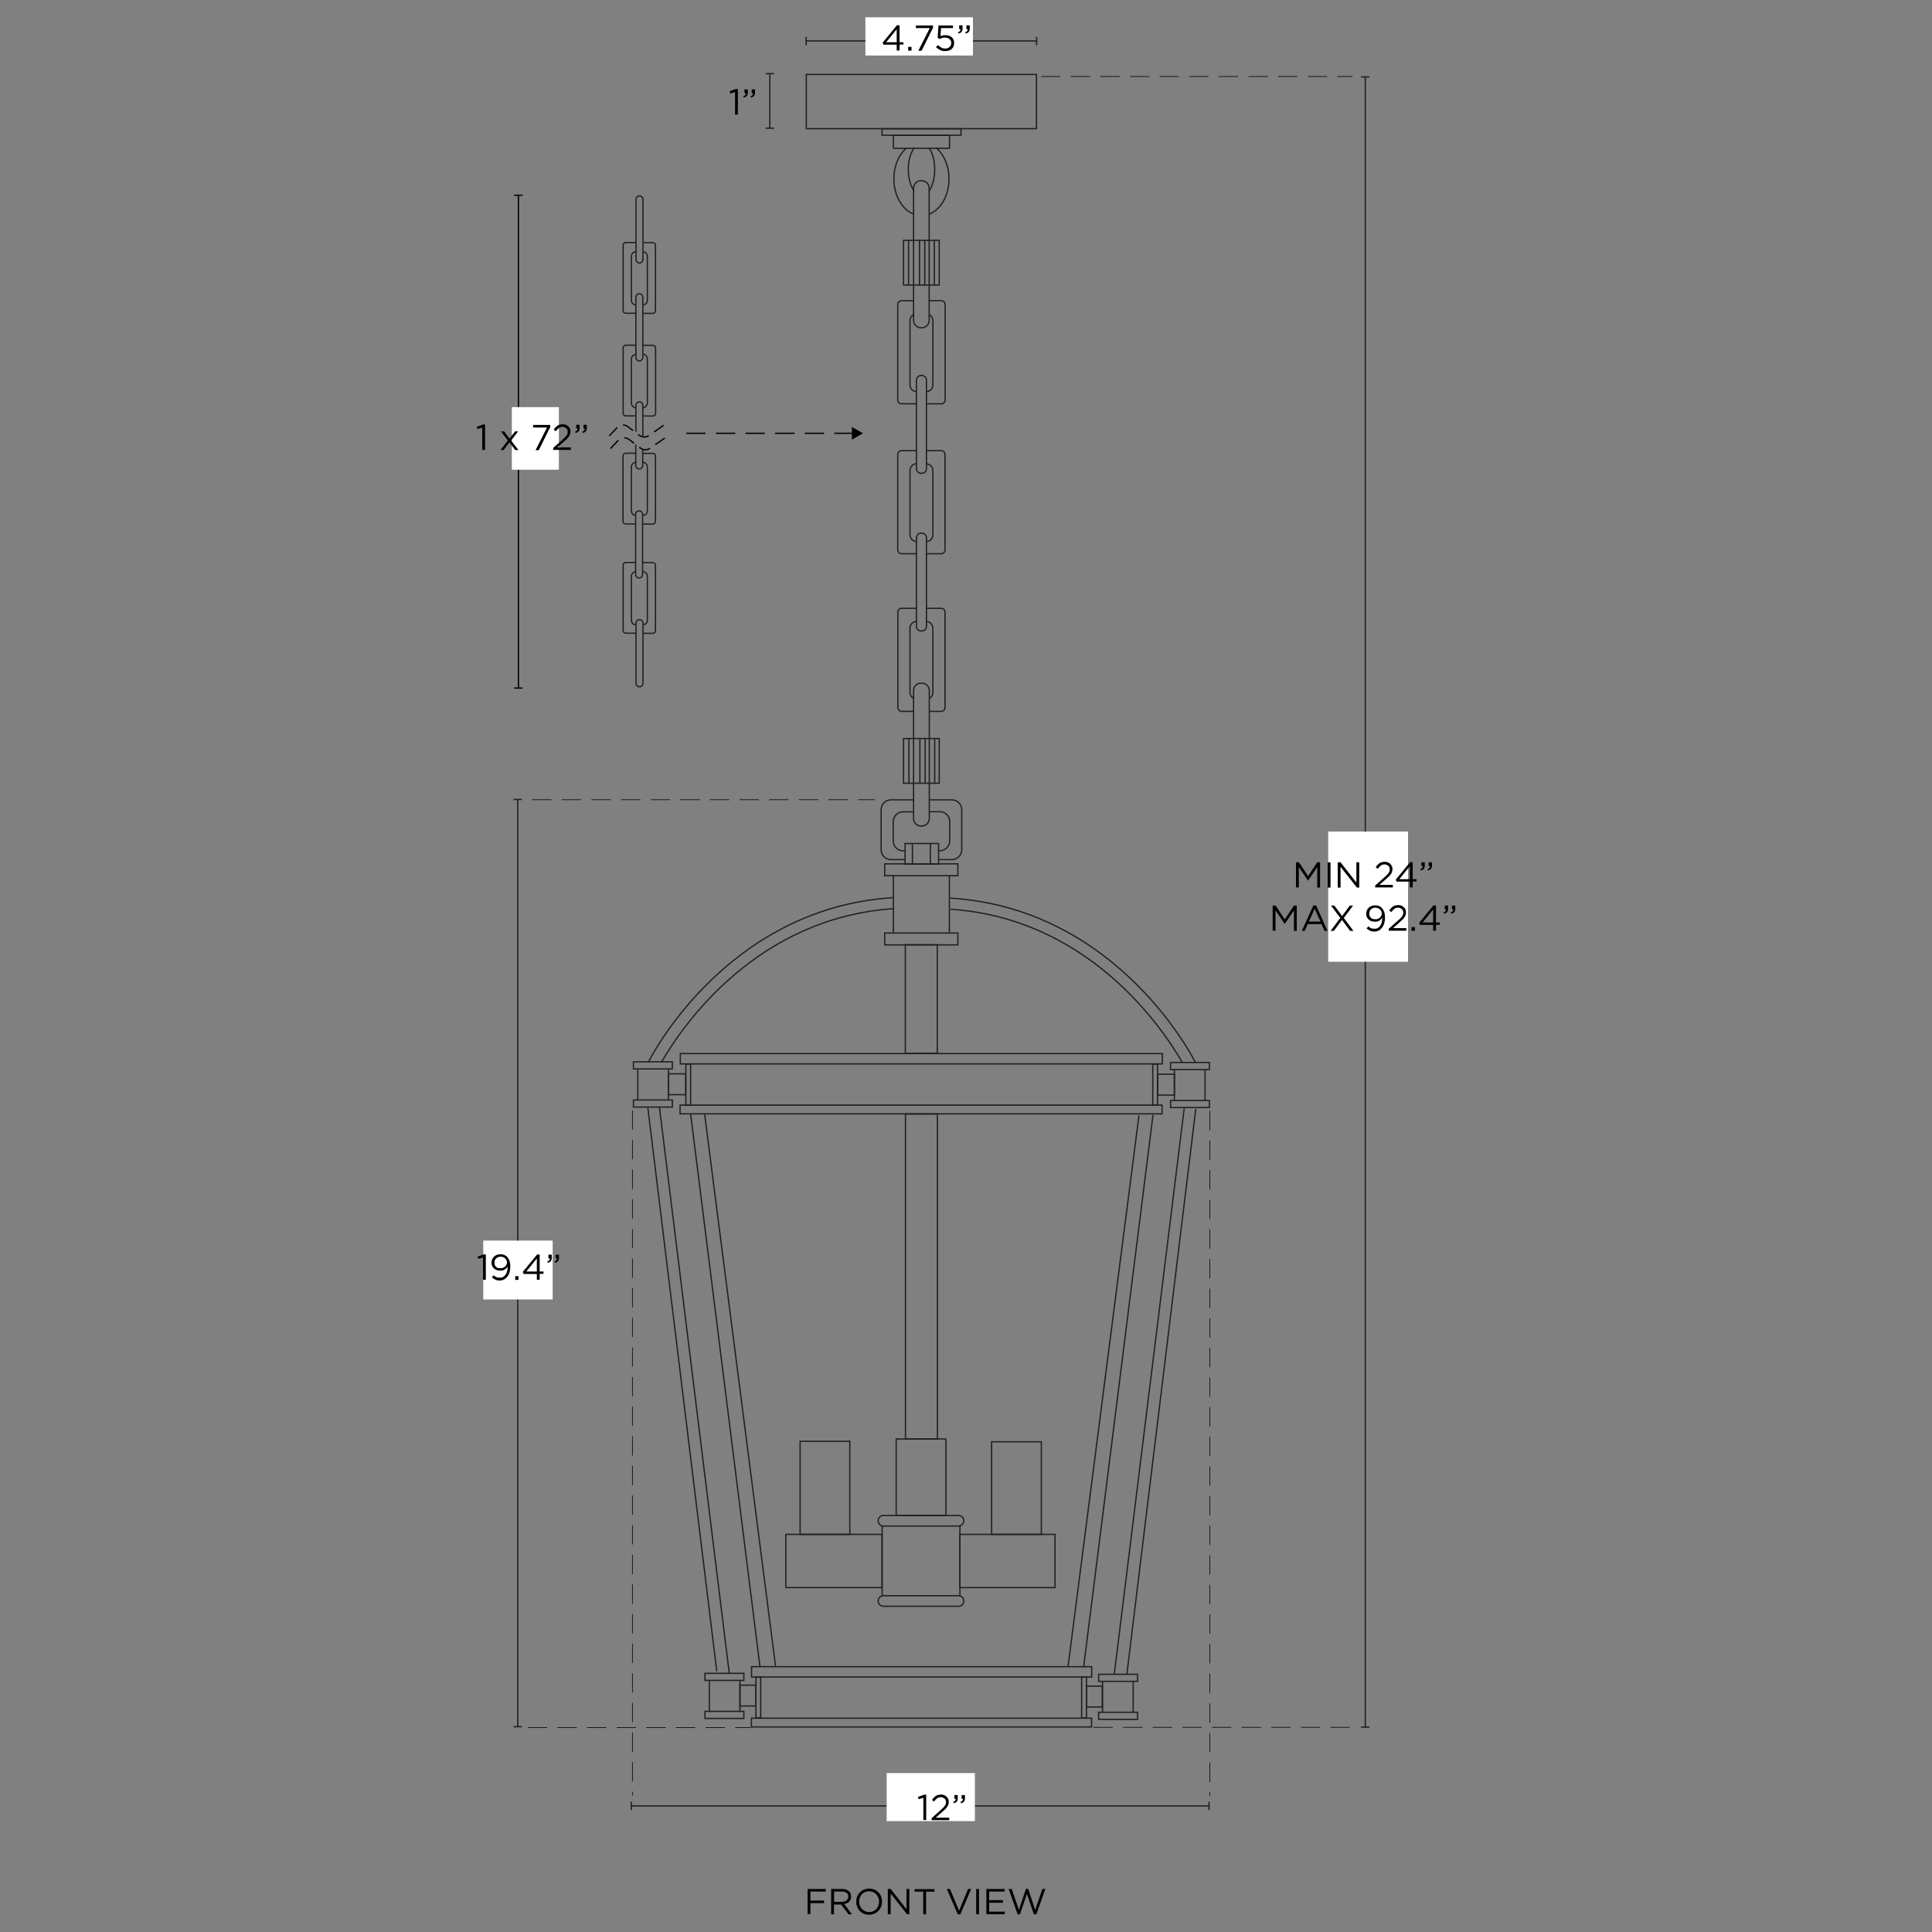 <svg xml:space="preserve" style="enable-background:new 0 0 1500 1500;" viewBox="0 0 1500 1500" height="1500px" width="1500px" y="0px" x="0px" xmlns:xlink="http://www.w3.org/1999/xlink" xmlns="http://www.w3.org/2000/svg" id="Capa_7" version="1.1">
<rect x="0" y="0" width="1500" height="1500" fill="#808080" stroke="none"/>
<style type="text/css">
	.st0{fill:none;stroke:#000000;stroke-width:0.5;stroke-miterlimit:10;stroke-dasharray:15,8;}
	.st1{fill:none;stroke:#231F20;stroke-miterlimit:10;}
	.st2{fill:#231F20;}
	.st3{fill:#FFFFFF;}
	.st4{fill:none;stroke:#000000;stroke-miterlimit:10;}
	.st5{fill:none;stroke:#000000;stroke-miterlimit:10;stroke-dasharray:15,8;}
	.st6{fill:none;stroke:#000000;stroke-miterlimit:10;stroke-dasharray:9,5;}
</style>
<g>
	<line y2="1394" x2="491" y1="862.1" x1="491" class="st0"></line>
	<g>
		<g>
			<line y2="31.8" x2="625.9" y1="31.8" x1="804.8" class="st1"></line>
			<g>
				<rect height="6.5" width="1" class="st2" y="28.6" x="804.3"></rect>
			</g>
			<g>
				<rect height="6.5" width="1" class="st2" y="28.6" x="625.4"></rect>
			</g>
		</g>
	</g>
	<g>
		<g>
			<line y2="99.5" x2="597.7" y1="57.2" x1="597.7" class="st1"></line>
			<g>
				<rect height="1" width="6.5" class="st2" y="56.7" x="594.5"></rect>
			</g>
			<g>
				<rect height="1" width="6.5" class="st2" y="99" x="594.5"></rect>
			</g>
		</g>
	</g>
	<line y2="620.9" x2="679.3" y1="620.9" x1="413.2" class="st0"></line>
	<rect height="29.7" width="83.5" class="st3" y="13.4" x="671.9"></rect>
	<g>
		<path d="M696.2,34.7h-10.3l-0.6-1.6l11.1-13.5h2v13.2h3v1.8h-3v4.6h-2.2V34.7z M696.2,32.8V22.7L688,32.8H696.2z"></path>
		<path d="M705.1,36.4h2.6v2.9h-2.6V36.4z"></path>
		<path d="M721.9,21.8h-10.8v-2h13.3v1.7l-8.9,17.9h-2.5L721.9,21.8z"></path>
		<path d="M733.7,39.7c-1.4,0-2.7-0.3-3.9-0.9c-1.2-0.6-2.2-1.3-3.1-2.2l1.5-1.6c0.9,0.8,1.8,1.5,2.7,2c0.9,0.5,1.9,0.7,2.9,0.7
			c0.7,0,1.3-0.1,1.9-0.3c0.6-0.2,1.1-0.5,1.5-0.9c0.4-0.4,0.7-0.8,1-1.4c0.2-0.5,0.4-1.1,0.4-1.7v-0.1c0-0.6-0.1-1.2-0.4-1.7
			s-0.6-0.9-1-1.3c-0.4-0.4-0.9-0.6-1.5-0.8c-0.6-0.2-1.3-0.3-2-0.3c-0.8,0-1.6,0.1-2.3,0.3c-0.7,0.2-1.3,0.5-1.9,0.8l-1.5-1
			l0.6-9.5h11.3v2h-9.3l-0.4,6.3c0.6-0.3,1.2-0.5,1.8-0.6c0.6-0.2,1.3-0.2,2.1-0.2c1,0,1.8,0.1,2.7,0.4c0.8,0.3,1.5,0.7,2.1,1.2
			c0.6,0.5,1.1,1.1,1.4,1.9s0.5,1.6,0.5,2.5v0.1c0,1-0.2,1.8-0.5,2.6c-0.3,0.8-0.8,1.5-1.4,2c-0.6,0.6-1.3,1-2.2,1.3
			C735.7,39.5,734.7,39.7,733.7,39.7z"></path>
		<path d="M743.8,25.1c0.7-0.3,1.2-0.6,1.5-1c0.3-0.4,0.4-0.9,0.4-1.5h-1v-2.9h2.6v2.5c0,1.1-0.3,2-0.8,2.6c-0.5,0.6-1.3,1-2.4,1.2
			L743.8,25.1z M749.4,25.1c0.7-0.3,1.2-0.6,1.5-1c0.3-0.4,0.4-0.9,0.4-1.5h-1v-2.9h2.6v2.5c0,1.1-0.3,2-0.8,2.6
			c-0.5,0.6-1.3,1-2.4,1.2L749.4,25.1z"></path>
	</g>
	<line y2="1394.4" x2="939.3" y1="862.5" x1="939.3" class="st0"></line>
	<line y2="1341.3" x2="583" y1="1341.3" x1="409.8" class="st0"></line>
	<g>
		<g>
			<line y2="534.2" x2="402.5" y1="151.6" x1="402.5" class="st4"></line>
			<g>
				<rect height="1" width="6.5" y="151.1" x="399.2"></rect>
			</g>
			<g>
				<rect height="1" width="6.5" y="533.7" x="399.2"></rect>
			</g>
		</g>
	</g>
	<g>
		<g>
			<line y2="336.4" x2="526.8" y1="336.4" x1="662.8" class="st5"></line>
			<g>
				<polygon points="661.4,331.5 670,336.4 661.4,341.4"></polygon>
			</g>
		</g>
	</g>
	<rect height="48.6" width="36.5" class="st3" y="316.1" x="397.4"></rect>
	<g>
		<path d="M374.4,332l-3.7,1.1l-0.5-1.8l4.8-1.7h1.6v19.7h-2.2V332z"></path>
		<path d="M395.6,340.6l4.3-5.7h2.4l-5.5,7.1l5.7,7.4H400l-4.5-6l-4.5,6h-2.4l5.7-7.4l-5.4-7.1h2.5L395.6,340.6z"></path>
		<path d="M424.7,331.9h-10.8v-2h13.3v1.7l-8.9,17.9h-2.5L424.7,331.9z"></path>
		<path d="M429.6,347.7l7.1-6.3c0.7-0.7,1.4-1.3,1.9-1.8s0.9-1.1,1.3-1.5c0.3-0.5,0.6-0.9,0.7-1.4c0.1-0.5,0.2-0.9,0.2-1.4
			c0-0.6-0.1-1.1-0.3-1.6c-0.2-0.5-0.5-0.8-0.9-1.2c-0.4-0.3-0.8-0.6-1.3-0.8c-0.5-0.2-1-0.3-1.5-0.3c-1.1,0-2.1,0.3-2.9,0.9
			c-0.8,0.6-1.6,1.4-2.4,2.5l-1.6-1.2c0.4-0.7,0.9-1.2,1.4-1.8c0.5-0.5,1-1,1.5-1.3c0.6-0.4,1.2-0.6,1.8-0.8
			c0.7-0.2,1.5-0.3,2.3-0.3c0.9,0,1.7,0.1,2.4,0.4c0.7,0.3,1.4,0.7,1.9,1.2s1,1.1,1.3,1.8c0.3,0.7,0.4,1.4,0.4,2.2v0.1
			c0,0.7-0.1,1.4-0.3,2c-0.2,0.6-0.5,1.2-0.9,1.8c-0.4,0.6-0.9,1.2-1.5,1.8s-1.4,1.3-2.2,2l-5.2,4.6h10.4v2h-13.7V347.7z"></path>
		<path d="M446.5,335.2c0.7-0.3,1.2-0.6,1.5-1c0.3-0.4,0.4-0.9,0.4-1.5h-1v-2.9h2.6v2.5c0,1.1-0.3,2-0.8,2.6c-0.5,0.6-1.3,1-2.4,1.2
			L446.5,335.2z M452.1,335.2c0.7-0.3,1.2-0.6,1.5-1c0.3-0.4,0.4-0.9,0.4-1.5h-1v-2.9h2.6v2.5c0,1.1-0.3,2-0.8,2.6
			c-0.5,0.6-1.3,1-2.4,1.2L452.1,335.2z"></path>
	</g>
	<path d="M515.2,330.2l-11.3,7.9c-2.3,1.6-5.3,1.6-7.5-0.1l-8.9-6.7c-2.6-2-6.2-1.7-8.5,0.8l-7.3,7.7" class="st6"></path>
	<path d="M516.1,340.1l-11.3,7.9c-2.3,1.6-5.3,1.6-7.5-0.1l-8.9-6.7c-2.6-2-6.2-1.7-8.5,0.8l-7.3,7.7" class="st6"></path>
	<g>
		<path d="M570.7,71.5l-3.7,1.1l-0.5-1.8l4.8-1.7h1.6V89h-2.2V71.5z"></path>
		<path d="M577.1,74.8c0.7-0.3,1.2-0.6,1.5-1c0.3-0.4,0.4-0.9,0.4-1.5h-1v-2.9h2.6v2.5c0,1.1-0.3,2-0.8,2.6c-0.5,0.6-1.3,1-2.4,1.2
			L577.1,74.8z M582.7,74.8c0.7-0.3,1.2-0.6,1.5-1c0.3-0.4,0.4-0.9,0.4-1.5h-1v-2.9h2.6v2.5c0,1.1-0.3,2-0.8,2.6
			c-0.5,0.6-1.3,1-2.4,1.2L582.7,74.8z"></path>
	</g>
	<g>
		<path d="M627,1466.6h14.1v2h-11.9v7h10.6v2h-10.6v8.5H627V1466.6z"></path>
		<path d="M645.4,1466.6h8.4c1.2,0,2.3,0.2,3.2,0.5c0.9,0.3,1.7,0.8,2.3,1.4c0.5,0.5,0.9,1.1,1.1,1.7s0.4,1.4,0.4,2.2v0.1
			c0,0.8-0.1,1.6-0.4,2.2c-0.3,0.6-0.6,1.2-1.1,1.7c-0.5,0.5-1,0.9-1.7,1.2s-1.4,0.5-2.1,0.7l6,8h-2.7l-5.7-7.6h-5.6v7.6h-2.2
			V1466.6z M653.6,1476.6c0.7,0,1.4-0.1,2-0.3c0.6-0.2,1.1-0.5,1.6-0.8s0.8-0.8,1-1.3c0.3-0.5,0.4-1.1,0.4-1.7v-0.1
			c0-1.2-0.4-2.2-1.3-2.8c-0.9-0.7-2.1-1-3.7-1h-6v8H653.6z"></path>
		<path d="M674.7,1486.6c-1.5,0-2.9-0.3-4.1-0.8c-1.2-0.5-2.3-1.3-3.1-2.2c-0.9-0.9-1.6-2-2-3.2c-0.5-1.2-0.7-2.5-0.7-3.9v-0.1
			c0-1.3,0.2-2.6,0.7-3.9s1.2-2.3,2-3.2c0.9-0.9,1.9-1.7,3.2-2.2c1.2-0.5,2.6-0.8,4.1-0.8s2.9,0.3,4.1,0.8c1.2,0.5,2.3,1.3,3.2,2.2
			c0.9,0.9,1.6,2,2,3.2c0.5,1.2,0.7,2.5,0.7,3.8v0.1c0,1.3-0.2,2.6-0.7,3.9c-0.5,1.2-1.2,2.3-2,3.2c-0.9,0.9-1.9,1.7-3.2,2.2
			C677.6,1486.3,676.2,1486.6,674.7,1486.6z M674.8,1484.5c1.1,0,2.2-0.2,3.1-0.6c0.9-0.4,1.8-1,2.4-1.7c0.7-0.7,1.2-1.6,1.6-2.5
			c0.4-1,0.6-2,0.6-3.1v-0.1c0-1.1-0.2-2.2-0.6-3.2c-0.4-1-0.9-1.8-1.6-2.6c-0.7-0.7-1.5-1.3-2.5-1.7c-0.9-0.4-2-0.6-3.1-0.6
			s-2.2,0.2-3.1,0.6c-0.9,0.4-1.8,1-2.4,1.7c-0.7,0.7-1.2,1.6-1.6,2.5c-0.4,1-0.6,2-0.6,3.1v0.1c0,1.1,0.2,2.2,0.6,3.1
			c0.4,1,0.9,1.8,1.6,2.6c0.7,0.7,1.5,1.3,2.5,1.7C672.6,1484.3,673.7,1484.5,674.8,1484.5z"></path>
		<path d="M689.4,1466.6h2.1l12.3,15.7v-15.7h2.2v19.6h-1.8l-12.7-16.1v16.1h-2.2V1466.6z"></path>
		<path d="M716.7,1468.7h-6.6v-2h15.4v2H719v17.6h-2.2V1468.7z"></path>
		<path d="M735.1,1466.6h2.5l7,16.9l7-16.9h2.4l-8.4,19.7h-2L735.1,1466.6z"></path>
		<path d="M757.9,1466.6h2.2v19.6h-2.2V1466.6z"></path>
		<path d="M765.9,1466.6H780v2h-12v6.7h10.7v2h-10.7v6.9h12.1v2h-14.3V1466.6z"></path>
		<path d="M783.1,1466.6h2.4l5.6,16.3l5.4-16.4h1.8l5.4,16.4l5.6-16.3h2.3l-7,19.7h-1.9l-5.4-15.9l-5.4,15.9h-1.8L783.1,1466.6z"></path>
	</g>
	<g>
		<g>
			<line y2="1402.1" x2="490.1" y1="1402.1" x1="938.7" class="st1"></line>
			<g>
				<rect height="6.5" width="1" class="st2" y="1398.8" x="938.2"></rect>
			</g>
			<g>
				<rect height="6.5" width="1" class="st2" y="1398.8" x="489.6"></rect>
			</g>
		</g>
	</g>
	<rect height="37.3" width="68.5" class="st3" y="1376.6" x="688.4"></rect>
	<g>
		<g>
			<line y2="1340.9" x2="1060" y1="59.7" x1="1060" class="st1"></line>
			<g>
				<rect height="1" width="6.5" class="st2" y="59.2" x="1056.7"></rect>
			</g>
			<g>
				<rect height="1" width="6.5" class="st2" y="1340.4" x="1056.7"></rect>
			</g>
		</g>
	</g>
	<rect height="101.1" width="62" class="st3" y="645.6" x="1031.2"></rect>
	<line y2="59.4" x2="1050.1" y1="59.4" x1="808.3" class="st0"></line>
	<line y2="1341.1" x2="1051.9" y1="1341.1" x1="849" class="st0"></line>
	<g>
		<path d="M716.9,1395.8l-3.7,1.1l-0.5-1.8l4.8-1.7h1.6v19.7h-2.2V1395.8z"></path>
		<path d="M723.3,1411.6l7.1-6.3c0.7-0.7,1.4-1.3,1.9-1.8c0.5-0.5,0.9-1,1.3-1.5c0.3-0.5,0.5-0.9,0.7-1.4c0.1-0.5,0.2-0.9,0.2-1.4
			c0-0.6-0.1-1.1-0.3-1.6c-0.2-0.5-0.5-0.8-0.9-1.2c-0.4-0.3-0.8-0.6-1.3-0.8c-0.5-0.2-1-0.3-1.5-0.3c-1.1,0-2.1,0.3-2.9,0.9
			s-1.6,1.4-2.4,2.5l-1.6-1.2c0.4-0.7,0.9-1.2,1.4-1.8c0.5-0.5,1-1,1.5-1.3c0.5-0.4,1.2-0.6,1.8-0.8c0.7-0.2,1.5-0.3,2.3-0.3
			c0.9,0,1.7,0.1,2.4,0.4c0.7,0.3,1.4,0.7,1.9,1.2c0.5,0.5,1,1.1,1.3,1.8s0.4,1.4,0.4,2.2v0.1c0,0.7-0.1,1.4-0.3,2s-0.5,1.2-0.9,1.8
			c-0.4,0.6-0.9,1.2-1.5,1.8c-0.6,0.6-1.4,1.3-2.2,2l-5.2,4.6H737v2h-13.7V1411.6z"></path>
		<path d="M740.1,1399.1c0.7-0.3,1.2-0.6,1.5-1c0.3-0.4,0.4-0.9,0.4-1.5h-1v-2.9h2.6v2.5c0,1.1-0.3,2-0.8,2.6s-1.3,1-2.4,1.2
			L740.1,1399.1z M745.7,1399.1c0.7-0.3,1.2-0.6,1.5-1c0.3-0.4,0.4-0.9,0.4-1.5h-1v-2.9h2.6v2.5c0,1.1-0.3,2-0.8,2.6s-1.3,1-2.4,1.2
			L745.7,1399.1z"></path>
	</g>
	<g>
		<g>
			<line y2="1340.6" x2="402" y1="620.7" x1="402" class="st1"></line>
			<g>
				<rect height="1" width="6.5" class="st2" y="620.2" x="398.7"></rect>
			</g>
			<g>
				<rect height="1" width="6.5" class="st2" y="1340.1" x="398.7"></rect>
			</g>
		</g>
	</g>
	<rect height="32" width="3.7" class="st1" y="826.1" x="532.5"></rect>
	
		<rect height="16.2" width="13.3" class="st1" transform="matrix(-1 -4.343604e-11 4.343604e-11 -1 1051.463 1683.482)" y="833.6" x="519.1"></rect>
	
		<rect height="5.5" width="30.2" class="st1" transform="matrix(-1 -4.492774e-11 4.492774e-11 -1 1013.707 1654.409)" y="824.5" x="491.7"></rect>
	
		<rect height="5.5" width="30.2" class="st1" transform="matrix(-1 -4.492774e-11 4.492774e-11 -1 1013.707 1713.531)" y="854" x="491.7"></rect>
	<line y2="854.1" x2="495.2" y1="830" x1="495.2" class="st1"></line>
	<line y2="854.1" x2="519" y1="830.5" x1="519" class="st1"></line>
	<rect height="8" width="374.2" class="st1" y="818" x="528.2"></rect>
	<rect height="6.8" width="374.2" class="st1" y="858" x="528"></rect>
	<rect height="31.7" width="3.7" class="st1" y="826.2" x="895"></rect>
	<rect height="16.2" width="12.9" class="st1" y="834" x="898.9"></rect>
	<rect height="5.5" width="30.2" class="st1" y="824.9" x="908.8"></rect>
	<rect height="5.5" width="30.2" class="st1" y="854.4" x="908.8"></rect>
	<line y2="854.5" x2="935.6" y1="830.4" x1="935.6" class="st1"></line>
	<line y2="854.5" x2="911.8" y1="830.3" x1="911.8" class="st1"></line>
	<rect height="9.2" width="56.8" class="st1" y="724.4" x="686.9"></rect>
	<rect height="9.2" width="56.8" class="st1" y="670.7" x="686.9"></rect>
	<line y2="724.2" x2="693.6" y1="679.5" x1="693.6" class="st1"></line>
	<line y2="724.4" x2="737.1" y1="680.3" x1="737.1" class="st1"></line>
	<path d="M721.8,621H739c4.3,0,7.7,3.5,7.7,7.7v31c0,4.3-3.5,7.7-7.7,7.7H729" class="st1"></path>
	<path d="M702.5,667.4h-10.7c-4.3,0-7.7-3.5-7.7-7.7v-31c0-4.3,3.5-7.7,7.7-7.7h17.4" class="st1"></path>
	<path d="M721.7,630.2h8c4.3,0,7.7,3.5,7.7,7.7v14.9c0,4.3-3.5,7.7-7.7,7.7h-1.2" class="st1"></path>
	<path d="M702.6,660.6h-1.4c-4.3,0-7.7-3.5-7.7-7.7v-14.9c0-4.3,3.5-7.7,7.7-7.7h7.9" class="st1"></path>
	<rect height="84.3" width="24.8" class="st1" y="733.5" x="702.9"></rect>
	<rect height="252.3" width="24.8" class="st1" y="864.9" x="703"></rect>
	<rect height="59.3" width="38.6" class="st1" y="1117.2" x="695.8"></rect>
	<rect height="72.3" width="38.6" class="st1" y="1119" x="621.2"></rect>
	<rect height="71.9" width="38.6" class="st1" y="1119.4" x="769.9"></rect>
	<rect height="41.3" width="74.7" class="st1" y="1191.3" x="610.1"></rect>
	<rect height="41.3" width="73.8" class="st1" y="1191.3" x="745.3"></rect>
	<path d="M744.2,1247.1h-58.3c-2.3,0-4.1-1.8-4.1-4.1l0,0c0-2.3,1.8-4.1,4.1-4.1h58.3c2.3,0,4.1,1.8,4.1,4.1l0,0
		C748.3,1245.3,746.4,1247.1,744.2,1247.1z" class="st1"></path>
	<line y2="1238.9" x2="684.9" y1="1184.5" x1="684.9" class="st1"></line>
	<line y2="1239.1" x2="745.3" y1="1184.9" x1="745.3" class="st1"></line>
	<path d="M744.2,1184.8h-58.3c-2.3,0-4.1-1.8-4.1-4.1l0,0c0-2.3,1.8-4.1,4.1-4.1h58.3c2.3,0,4.1,1.8,4.1,4.1l0,0
		C748.3,1182.9,746.4,1184.8,744.2,1184.8z" class="st1"></path>
	<path d="M503.6,824.3c0,0,58.9-119.4,190.2-127.4" class="st1"></path>
	<path d="M513.7,824.4c16.9-29.2,74.1-111.8,180-118.9" class="st1"></path>
	<path d="M928,824.7c0,0-58.9-119.4-190.2-127.4" class="st1"></path>
	<path d="M917.9,824.8c-16.9-29.2-74.1-111.8-180-118.9" class="st1"></path>
	
		<rect height="16.2" width="12.4" class="st1" transform="matrix(-1 -4.668500e-11 4.668500e-11 -1 1161.415 2632.946)" y="1308.4" x="574.5"></rect>
	
		<rect height="5.5" width="30.2" class="st1" transform="matrix(-1 -4.492774e-11 4.492774e-11 -1 1124.732 2603.872)" y="1299.2" x="547.2"></rect>
	
		<rect height="5.5" width="30.2" class="st1" transform="matrix(-1 -4.492774e-11 4.492774e-11 -1 1124.732 2662.994)" y="1328.8" x="547.2"></rect>
	<line y2="1328.9" x2="550.7" y1="1304.7" x1="550.7" class="st1"></line>
	<line y2="1328.9" x2="574.5" y1="1304.5" x1="574.5" class="st1"></line>
	<rect height="16.2" width="12.3" class="st1" y="1309.1" x="843.5"></rect>
	<rect height="5.5" width="30.2" class="st1" y="1299.9" x="853"></rect>
	<rect height="5.5" width="30.2" class="st1" y="1329.4" x="853"></rect>
	<line y2="1329.5" x2="879.8" y1="1305.6" x1="879.8" class="st1"></line>
	<line y2="1329.5" x2="856" y1="1305.4" x1="856" class="st1"></line>
	<rect height="8" width="264.1" class="st1" y="1294" x="583.5"></rect>
	<rect height="6.8" width="264.1" class="st1" y="1334" x="583.4"></rect>
	<rect height="31.5" width="3.7" class="st1" y="1302.2" x="586.9"></rect>
	<rect height="31.9" width="3.7" class="st1" y="1302" x="839.8"></rect>
	<line y2="1297.6" x2="556.5" y1="860.2" x1="503" class="st1"></line>
	<line y2="859.8" x2="512" y1="1299.2" x1="566.2" class="st1"></line>
	<line y2="1293.4" x2="602.1" y1="865.3" x1="547.1" class="st1"></line>
	<line y2="864.9" x2="536.2" y1="1293.7" x1="590" class="st1"></line>
	<line y2="1299.8" x2="874.9" y1="861" x1="928.4" class="st1"></line>
	<line y2="860.6" x2="919.4" y1="1300" x1="865.1" class="st1"></line>
	<line y2="1294.1" x2="829.2" y1="866" x1="884.3" class="st1"></line>
	<line y2="865.6" x2="895.2" y1="1294.5" x1="841.3" class="st1"></line>
	<rect height="42.1" width="178.7" class="st1" y="57.8" x="626"></rect>
	<rect height="5" width="61.3" class="st1" y="100" x="684.8"></rect>
	<path d="M715.6,254.5h-0.5c-3.2,0-5.8-2.6-5.8-5.8V146.1c0-3.2,2.6-5.8,5.8-5.8h0.5c3.2,0,5.8,2.6,5.8,5.8v102.6
		C721.4,251.9,718.8,254.5,715.6,254.5z" class="st1"></path>
	<path d="M719.4,472.3h11.4c1.6,0,2.9,1.3,2.9,2.9v74.2c0,1.6-1.3,2.9-2.9,2.9h-9.3" class="st1"></path>
	<path d="M709.2,552.3h-9.2c-1.6,0-2.9-1.3-2.9-2.9v-74.2c0-1.6,1.3-2.9,2.9-2.9h11.3" class="st1"></path>
	<path d="M711.8,482.4c-3,0-5.3,2.4-5.3,5.3v49.8c0,2,1.1,3.7,2.7,4.7" class="st1"></path>
	<path d="M721.5,542.3c1.7-0.9,2.8-2.7,2.8-4.7v-49.8c0-3-2.4-5.3-5.3-5.3" class="st1"></path>
	<rect height="34.7" width="27.7" class="st1" y="186.6" x="701.5"></rect>
	<path d="M715.6,489.9h-0.4c-2,0-3.7-1.6-3.7-3.7v-68.6c0-2,1.6-3.7,3.7-3.7h0.4c2,0,3.7,1.6,3.7,3.7v68.6
		C719.3,488.3,717.7,489.9,715.6,489.9z" class="st1"></path>
	<path d="M715.8,641.3H715c-3.1,0-5.7-2.5-5.7-5.7v-99.5c0-3.1,2.5-5.7,5.7-5.7h0.8c3.1,0,5.7,2.5,5.7,5.7v99.5
		C721.4,638.7,718.9,641.3,715.8,641.3z" class="st1"></path>
	<rect height="34.7" width="27.7" class="st1" y="573.4" x="701.5"></rect>
	<rect height="15.9" width="26" class="st1" y="654.9" x="702.7"></rect>
	<line y2="670.5" x2="708.4" y1="655.3" x1="708.4" class="st1"></line>
	<line y2="671" x2="722.3" y1="655.2" x1="722.3" class="st1"></line>
	<path d="M719.2,349.9h11.6c1.6,0,2.9,1.3,2.9,2.9V427c0,1.6-1.3,2.9-2.9,2.9h-11.5" class="st1"></path>
	<path d="M711.2,429.9h-11.3c-1.6,0-2.9-1.3-2.9-2.9v-74.2c0-1.6,1.3-2.9,2.9-2.9h11.4" class="st1"></path>
	<path d="M711.8,360c-3,0-5.3,2.4-5.3,5.3v49.8c0,3,2.4,5.3,5.3,5.3" class="st1"></path>
	<path d="M719,420.5c3,0,5.3-2.4,5.3-5.3v-49.8c0-3-2.4-5.3-5.3-5.3" class="st1"></path>
	<path d="M715.6,367.5h-0.4c-2,0-3.7-1.6-3.7-3.7v-68.6c0-2,1.6-3.7,3.7-3.7h0.4c2,0,3.7,1.6,3.7,3.7v68.6
		C719.3,365.9,717.7,367.5,715.6,367.5z" class="st1"></path>
	<path d="M721.6,233.5h9.3c1.6,0,2.9,1.3,2.9,2.9v74.2c0,1.6-1.3,2.9-2.9,2.9h-11.4" class="st1"></path>
	<path d="M711.6,313.5h-11.7c-1.6,0-2.9-1.3-2.9-2.9v-74.2c0-1.6,1.3-2.9,2.9-2.9h9.5" class="st1"></path>
	<path d="M709.6,244.1c-1.8,0.8-3.1,2.7-3.1,4.9v49.8c0,2.9,2.4,5.3,5.3,5.3" class="st1"></path>
	<path d="M719,304.1c3,0,5.3-2.4,5.3-5.3V249c0-2.1-1.3-4-3.1-4.8" class="st1"></path>
	<path d="M709,166.1c-8.7-3.6-15-14.4-15-27.3c0-9.9,3.8-18.6,9.5-23.7" class="st1"></path>
	<path d="M727,114.9c5.9,5.1,9.8,13.9,9.8,24c0,12.9-6.4,23.8-15.2,27.3" class="st1"></path>
	<path d="M709.5,147.9c-2.6-3.6-4.3-9.6-4.3-16.3c0-6.8,1.7-12.8,4.4-16.4" class="st1"></path>
	<path d="M721.4,115.1c2.6,3.6,4.3,9.6,4.3,16.5c0,6.9-1.7,13-4.3,16.6" class="st1"></path>
	<rect height="10" width="43.6" class="st1" y="105.1" x="693.6"></rect>
	<line y2="221.4" x2="713.9" y1="186.3" x1="713.9" class="st1"></line>
	<line y2="221.5" x2="705.4" y1="186.4" x1="705.4" class="st1"></line>
	<line y2="221.6" x2="725.4" y1="186.5" x1="725.4" class="st1"></line>
	<line y2="221.8" x2="718" y1="186.7" x1="718" class="st1"></line>
	<line y2="608.2" x2="714.2" y1="573" x1="714.2" class="st1"></line>
	<line y2="608.2" x2="705.7" y1="573.1" x1="705.7" class="st1"></line>
	<line y2="608.3" x2="725.7" y1="573.2" x1="725.7" class="st1"></line>
	<line y2="608.5" x2="718.3" y1="573.4" x1="718.3" class="st1"></line>
	<g>
		<path d="M499.1,352h7.8c1.1,0,2,0.9,2,2v50.9c0,1.1-0.9,2-2,2H499" class="st1"></path>
		<path d="M493.4,406.8h-7.7c-1.1,0-2-0.9-2-2v-50.9c0-1.1,0.9-2,2-2h7.7" class="st1"></path>
		<path d="M493.9,358.9c-2,0-3.7,1.6-3.7,3.7v34.1c0,1.4,0.8,2.6,1.9,3.2h1.4" class="st1"></path>
		<path d="M498.9,358.9c2,0,3.7,1.6,3.7,3.7v34.1c0,1.4-0.8,2.6-1.9,3.2h-1.7" class="st1"></path>
		<path d="M499,348.9v12.5c0,1.5-1.2,2.7-2.7,2.7l0,0c-1.5,0-2.7-1.2-2.7-2.7v-16.3" class="st1"></path>
		<path d="M493.7,335.1v-20.4c0-1.5,1.2-2.7,2.7-2.7l0,0c1.5,0,2.7,1.2,2.7,2.7V339" class="st1"></path>
		<path d="M499,268.1h8c1.1,0,2,0.9,2,2V321c0,1.1-0.9,2-2,2h-7.9" class="st1"></path>
		<path d="M493.5,322.9h-7.7c-1.1,0-2-0.9-2-2v-50.9c0-1.1,0.9-2,2-2h7.8" class="st1"></path>
		<path d="M493.9,275.1c-2,0-3.7,1.6-3.7,3.7v34.1c0,2,1.6,3.7,3.7,3.7" class="st1"></path>
		<path d="M498.9,316.5c2,0,3.7-1.6,3.7-3.7v-34.1c0-2-1.6-3.7-3.7-3.7" class="st1"></path>
		<path d="M496.4,280.2L496.4,280.2c-1.5,0-2.7-1.2-2.7-2.7v-46.7c0-1.5,1.2-2.7,2.7-2.7l0,0c1.5,0,2.7,1.2,2.7,2.7
			v46.7C499,279,497.8,280.2,496.4,280.2z" class="st1"></path>
		<path d="M499.4,188.4h7.5c1.1,0,2,0.9,2,2v50.9c0,1.1-0.9,2-2,2h-7.8" class="st1"></path>
		<path d="M493.8,243.2h-8c-1.1,0-2-0.9-2-2v-50.9c0-1.1,0.9-2,2-2h7.8" class="st1"></path>
		<path d="M493.9,236.8c-2,0-3.7-1.6-3.7-3.7V199c0-1.5,0.9-2.8,2.1-3.3h1.3" class="st1"></path>
		<path d="M498.9,236.8c2,0,3.7-1.6,3.7-3.7V199c0-1.5-0.9-2.7-2.1-3.3h-1.1" class="st1"></path>
		<path d="M496.2,448.7L496.2,448.7c-1.5,0-2.7-1.2-2.7-2.7v-46.7c0-1.5,1.2-2.7,2.7-2.7l0,0c1.5,0,2.7,1.2,2.7,2.7
			v46.7C498.9,447.6,497.7,448.7,496.2,448.7z" class="st1"></path>
		<path d="M496.5,204.2L496.5,204.2c-1.5,0-2.7-1.2-2.7-2.7v-46.7c0-1.5,1.2-2.7,2.7-2.7l0,0c1.5,0,2.7,1.2,2.7,2.7
			v46.7C499.1,203,497.9,204.2,496.5,204.2z" class="st1"></path>
		<path d="M499.1,436.8h7.8c1.1,0,2,0.9,2,2v50.9c0,1.1-0.9,2-2,2h-7.5" class="st1"></path>
		<path d="M493.9,491.6h-8.1c-1.1,0-2-0.9-2-2v-50.9c0-1.1,0.9-2,2-2h7.7" class="st1"></path>
		<path d="M493.9,443.8c-2,0-3.7,1.6-3.7,3.7v34.1c0,1.4,0.8,2.6,1.9,3.2h1.7" class="st1"></path>
		<path d="M498.9,443.8c2,0,3.7,1.6,3.7,3.7v34.1c0,1.4-0.8,2.6-1.9,3.2h-1.3" class="st1"></path>
		<path d="M496.5,533.2L496.5,533.2c-1.5,0-2.7-1.2-2.7-2.7v-46.7c0-1.5,1.2-2.7,2.7-2.7l0,0c1.5,0,2.7,1.2,2.7,2.7
			v46.7C499.2,532,498,533.2,496.5,533.2z" class="st1"></path>
	</g>
	<rect height="45.7" width="53.9" class="st3" y="963.2" x="375.2"></rect>
	<g>
		<path d="M375,976.3l-3.7,1.1l-0.5-1.8l4.8-1.7h1.6v19.7H375V976.3z"></path>
		<path d="M388.3,992c1,0,1.8-0.2,2.5-0.7c0.7-0.5,1.3-1.1,1.8-1.8c0.5-0.8,0.9-1.6,1.1-2.6c0.3-1,0.4-2,0.4-3.1v-0.4
			c-0.6,1-1.4,1.7-2.3,2.3c-0.9,0.6-2,0.8-3.3,0.8c-1,0-1.9-0.1-2.8-0.4c-0.8-0.3-1.6-0.7-2.2-1.3c-0.6-0.5-1.1-1.2-1.4-1.9
			c-0.3-0.7-0.5-1.6-0.5-2.4v-0.1c0-0.9,0.2-1.8,0.5-2.6c0.3-0.8,0.8-1.5,1.4-2.1c0.6-0.6,1.4-1.1,2.2-1.4c0.9-0.3,1.8-0.5,2.9-0.5
			c1.1,0,2.1,0.2,2.9,0.5c0.8,0.4,1.6,0.8,2.2,1.5c0.7,0.7,1.3,1.7,1.8,2.9c0.4,1.2,0.7,2.7,0.7,4.7v0.1c0,1.5-0.2,3-0.6,4.3
			c-0.4,1.3-0.9,2.4-1.7,3.4s-1.6,1.7-2.6,2.2c-1,0.5-2.1,0.8-3.3,0.8c-1.3,0-2.4-0.2-3.4-0.7c-1-0.5-1.8-1-2.7-1.7l1.3-1.7
			c0.8,0.7,1.6,1.2,2.4,1.6C386.6,991.8,387.4,992,388.3,992z M388.8,984.6c0.7,0,1.4-0.1,2-0.4c0.6-0.3,1.1-0.6,1.5-1
			c0.4-0.4,0.7-0.9,1-1.4c0.2-0.5,0.3-1.1,0.3-1.6v-0.1c0-0.6-0.1-1.2-0.4-1.7c-0.2-0.5-0.6-1-1-1.4c-0.4-0.4-1-0.7-1.6-1
			c-0.6-0.2-1.3-0.3-2-0.3s-1.4,0.1-2,0.4c-0.6,0.3-1.1,0.6-1.5,1s-0.7,0.9-0.9,1.5c-0.2,0.6-0.3,1.1-0.3,1.8v0.1
			c0,0.6,0.1,1.2,0.3,1.7s0.6,1,1,1.4c0.4,0.4,0.9,0.7,1.5,0.9C387.4,984.5,388.1,984.6,388.8,984.6z"></path>
		<path d="M400,990.8h2.6v2.9H400V990.8z"></path>
		<path d="M416.8,989.1h-10.3l-0.6-1.6L417,974h2v13.2h3v1.8h-3v4.6h-2.2V989.1z M416.8,987.2v-10.1l-8.2,10.1H416.8z"></path>
		<path d="M424.9,979.5c0.7-0.3,1.2-0.6,1.5-1c0.3-0.4,0.4-0.9,0.4-1.5h-1v-2.9h2.6v2.5c0,1.1-0.3,2-0.8,2.6c-0.5,0.6-1.3,1-2.4,1.2
			L424.9,979.5z M430.5,979.5c0.7-0.3,1.2-0.6,1.5-1c0.3-0.4,0.4-0.9,0.4-1.5h-1v-2.9h2.6v2.5c0,1.1-0.3,2-0.8,2.6
			c-0.5,0.6-1.3,1-2.4,1.2L430.5,979.5z"></path>
	</g>
	<g>
		<g>
			<path d="M1006.3,669.5h2.2l7.1,10.7l7.1-10.7h2.2v19.6h-2.2v-15.9l-7.1,10.5h-0.1l-7.1-10.5v15.8h-2.2V669.5z"></path>
			<path d="M1030.8,669.5h2.2v19.6h-2.2V669.5z"></path>
			<path d="M1038.7,669.5h2.1l12.3,15.7v-15.7h2.2v19.6h-1.8l-12.7-16.1v16.1h-2.2V669.5z"></path>
			<path d="M1067.8,687.4l7.1-6.3c0.7-0.7,1.4-1.3,1.9-1.8c0.5-0.5,0.9-1.1,1.3-1.5c0.3-0.5,0.5-0.9,0.7-1.4
				c0.1-0.5,0.2-0.9,0.2-1.4c0-0.6-0.1-1.1-0.3-1.6s-0.5-0.8-0.9-1.2c-0.4-0.3-0.8-0.6-1.3-0.8c-0.5-0.2-1-0.3-1.5-0.3
				c-1.1,0-2.1,0.3-2.9,0.9c-0.8,0.6-1.6,1.4-2.4,2.5l-1.6-1.2c0.4-0.7,0.9-1.2,1.4-1.8c0.5-0.5,1-1,1.5-1.3
				c0.5-0.4,1.2-0.6,1.8-0.8c0.7-0.2,1.5-0.3,2.3-0.3c0.9,0,1.7,0.1,2.4,0.4c0.7,0.3,1.4,0.7,1.9,1.2s1,1.1,1.3,1.8
				c0.3,0.7,0.4,1.4,0.4,2.2v0.1c0,0.7-0.1,1.4-0.3,2c-0.2,0.6-0.5,1.2-0.9,1.8c-0.4,0.6-0.9,1.2-1.5,1.8c-0.6,0.6-1.4,1.3-2.2,2
				l-5.2,4.6h10.4v2h-13.7V687.4z"></path>
			<path d="M1094.6,684.5h-10.3l-0.6-1.6l11.1-13.5h2v13.2h3v1.8h-3v4.6h-2.2V684.5z M1094.6,682.6v-10.1l-8.2,10.1H1094.6z"></path>
			<path d="M1102.7,674.9c0.7-0.3,1.2-0.6,1.5-1c0.3-0.4,0.4-0.9,0.4-1.5h-1v-2.9h2.6v2.5c0,1.1-0.3,2-0.8,2.6
				c-0.5,0.6-1.3,1-2.4,1.2L1102.7,674.9z M1108.3,674.9c0.7-0.3,1.2-0.6,1.5-1c0.3-0.4,0.4-0.9,0.4-1.5h-1v-2.9h2.6v2.5
				c0,1.1-0.3,2-0.8,2.6c-0.5,0.6-1.3,1-2.4,1.2L1108.3,674.9z"></path>
			<path d="M988.2,703.1h2.2l7.1,10.7l7.1-10.7h2.2v19.6h-2.2v-15.9l-7.1,10.5h-0.1l-7.1-10.5v15.8h-2.2V703.1z"></path>
			<path d="M1019.7,703h2.1l8.9,19.7h-2.4l-2.3-5.2h-10.7l-2.3,5.2h-2.3L1019.7,703z M1025.2,715.5l-4.5-10l-4.5,10H1025.2z"></path>
			<path d="M1050.5,703.1l-7.2,9.6l7.5,10h-2.6l-6.3-8.5l-6.3,8.5h-2.5l7.5-10l-7.2-9.6h2.6l6,8.1l6-8.1H1050.5z"></path>
			<path d="M1067.4,721.1c1,0,1.8-0.2,2.5-0.7c0.7-0.5,1.3-1.1,1.8-1.8c0.5-0.8,0.9-1.6,1.1-2.6s0.4-2,0.4-3.1v-0.4
				c-0.6,1-1.4,1.7-2.3,2.3c-0.9,0.6-2,0.8-3.3,0.8c-1,0-1.9-0.1-2.8-0.4c-0.8-0.3-1.6-0.7-2.2-1.3c-0.6-0.5-1.1-1.2-1.4-1.9
				s-0.5-1.6-0.5-2.4v-0.1c0-0.9,0.2-1.8,0.5-2.6c0.3-0.8,0.8-1.5,1.4-2.1c0.6-0.6,1.4-1.1,2.2-1.4c0.9-0.3,1.8-0.5,2.9-0.5
				c1.1,0,2.1,0.2,2.9,0.5s1.6,0.8,2.2,1.5c0.7,0.7,1.3,1.7,1.8,2.9c0.4,1.2,0.7,2.7,0.7,4.7v0.1c0,1.5-0.2,3-0.6,4.3
				c-0.4,1.3-0.9,2.4-1.7,3.4c-0.7,0.9-1.6,1.7-2.6,2.2c-1,0.5-2.1,0.8-3.3,0.8c-1.3,0-2.4-0.2-3.4-0.7c-1-0.5-1.8-1-2.7-1.7
				l1.3-1.7c0.8,0.7,1.6,1.2,2.4,1.6C1065.7,720.9,1066.6,721.1,1067.4,721.1z M1068,713.7c0.7,0,1.4-0.1,2-0.4s1.1-0.6,1.5-1
				s0.7-0.9,1-1.4c0.2-0.5,0.3-1.1,0.3-1.6v-0.1c0-0.6-0.1-1.2-0.4-1.7c-0.2-0.5-0.6-1-1-1.4c-0.4-0.4-1-0.7-1.6-1s-1.3-0.4-2-0.4
				c-0.7,0-1.4,0.1-2,0.4s-1.1,0.6-1.5,1c-0.4,0.4-0.7,0.9-0.9,1.5c-0.2,0.6-0.3,1.1-0.3,1.8v0.1c0,0.6,0.1,1.2,0.3,1.7
				c0.2,0.5,0.6,1,1,1.4s0.9,0.7,1.5,0.9C1066.6,713.6,1067.3,713.7,1068,713.7z"></path>
			<path d="M1078.3,721l7.1-6.3c0.7-0.7,1.4-1.3,1.9-1.8c0.5-0.5,0.9-1.1,1.3-1.5c0.3-0.5,0.5-0.9,0.7-1.4c0.1-0.5,0.2-0.9,0.2-1.4
				c0-0.6-0.1-1.1-0.3-1.6s-0.5-0.8-0.9-1.2c-0.4-0.3-0.8-0.6-1.3-0.8c-0.5-0.2-1-0.3-1.5-0.3c-1.1,0-2.1,0.3-2.9,0.9
				c-0.8,0.6-1.6,1.4-2.4,2.5l-1.6-1.2c0.4-0.7,0.9-1.2,1.4-1.8c0.5-0.5,1-1,1.5-1.3c0.5-0.4,1.2-0.6,1.8-0.8
				c0.7-0.2,1.5-0.3,2.3-0.3c0.9,0,1.7,0.1,2.4,0.4c0.7,0.3,1.4,0.7,1.9,1.2s1,1.1,1.3,1.8c0.3,0.7,0.4,1.4,0.4,2.2v0.1
				c0,0.7-0.1,1.4-0.3,2c-0.2,0.6-0.5,1.2-0.9,1.8c-0.4,0.6-0.9,1.2-1.5,1.8c-0.6,0.6-1.4,1.3-2.2,2l-5.2,4.6h10.4v2h-13.7V721z"></path>
			<path d="M1095.9,719.8h2.6v2.9h-2.6V719.8z"></path>
			<path d="M1112.7,718.1h-10.3l-0.6-1.6l11.1-13.5h2v13.2h3v1.8h-3v4.6h-2.2V718.1z M1112.7,716.2v-10.1l-8.2,10.1H1112.7z"></path>
			<path d="M1120.8,708.5c0.7-0.3,1.2-0.6,1.5-1c0.3-0.4,0.4-0.9,0.4-1.5h-1v-2.9h2.6v2.5c0,1.1-0.3,2-0.8,2.6
				c-0.5,0.6-1.3,1-2.4,1.2L1120.8,708.5z M1126.4,708.5c0.7-0.3,1.2-0.6,1.5-1c0.3-0.4,0.4-0.9,0.4-1.5h-1v-2.9h2.6v2.5
				c0,1.1-0.3,2-0.8,2.6c-0.5,0.6-1.3,1-2.4,1.2L1126.4,708.5z"></path>
		</g>
	</g>
</g>
</svg>
